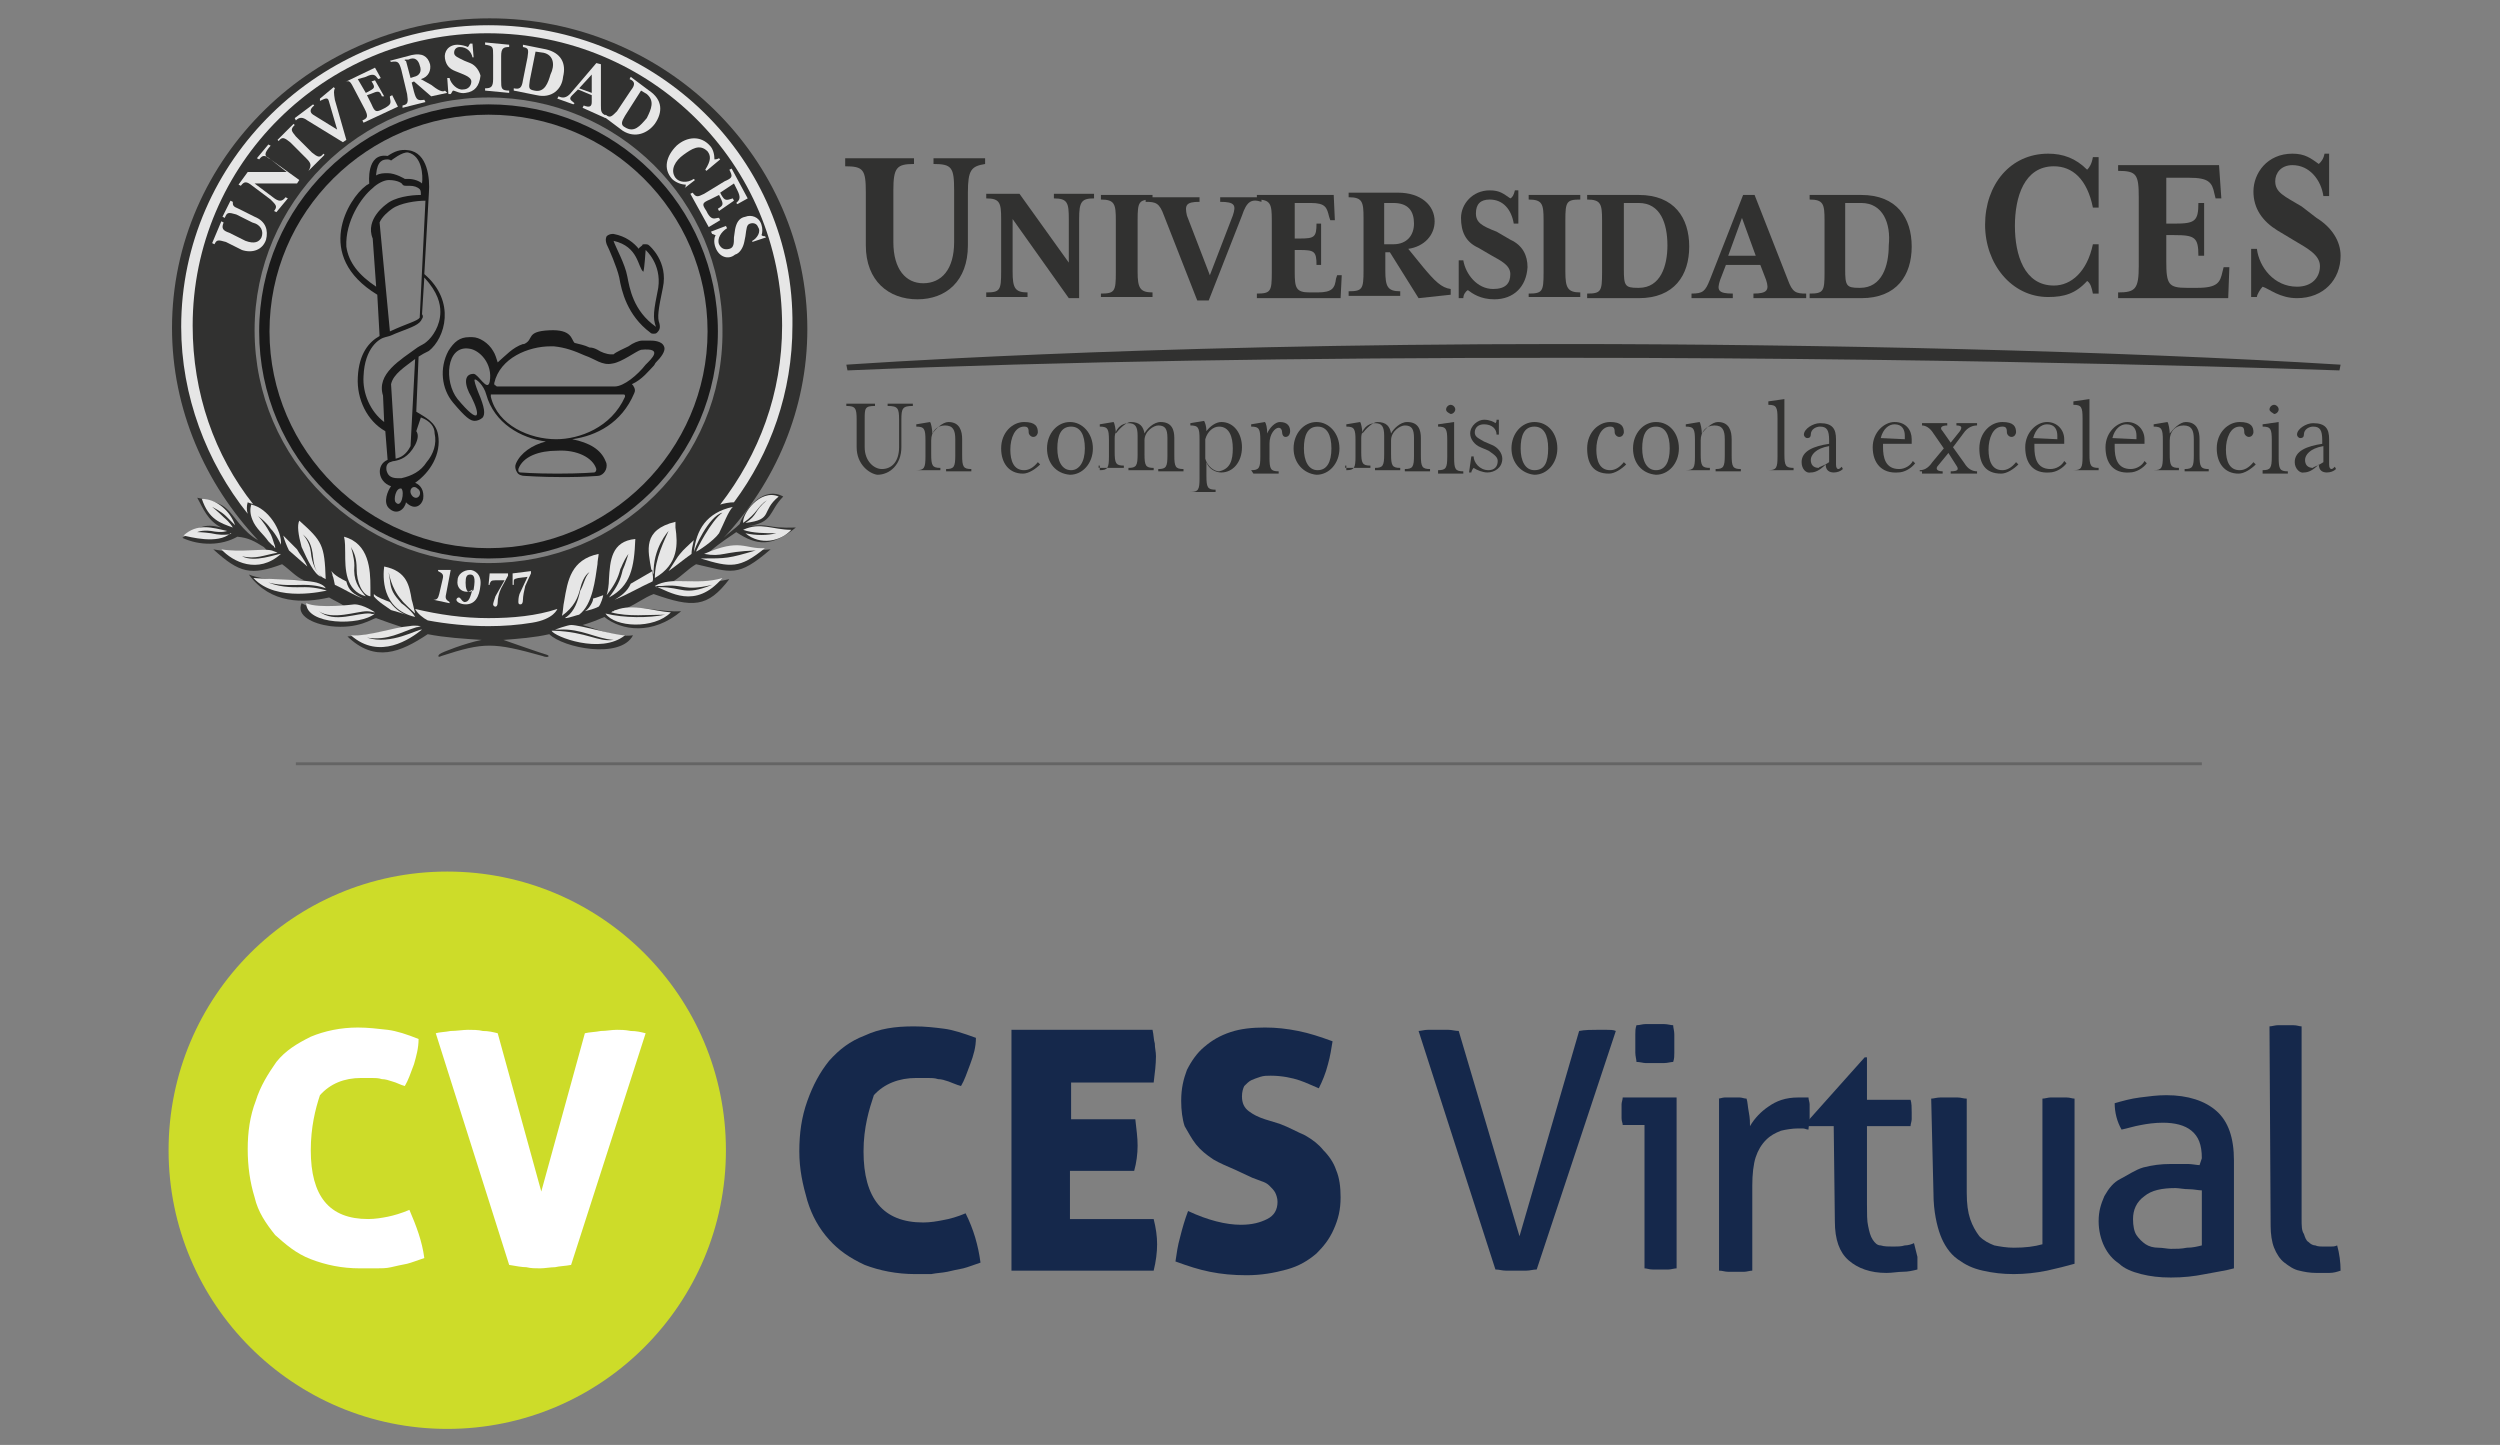 <?xml version="1.0" encoding="utf-8"?>
<!-- Generator: Adobe Illustrator 25.3.1, SVG Export Plug-In . SVG Version: 6.00 Build 0)  -->
<svg version="1.1" id="Capa_1" xmlns="http://www.w3.org/2000/svg" xmlns:xlink="http://www.w3.org/1999/xlink" x="0px" y="0px"
	 viewBox="0 0 218 126" style="enable-background:new 0 0 218 126;" xml:space="preserve">
<rect x="0" y="0" width="218" height="126" fill="#808080" stroke="none"/>
<style type="text/css">
	.st0{fill:#CDDC29;}
	.st1{fill:#FFFFFF;}
	.st2{fill:#15284B;}
	.st3{opacity:0.8;}
	.st4{fill:#1D1D1B;}
	.st5{fill:#12284B;}
	.st6{opacity:0.22;fill:none;stroke:#000000;stroke-width:0.25;stroke-miterlimit:10;}
</style>
<g>
	<circle class="st0" cx="39" cy="100.3" r="24.3"/>
	<g>
		<path class="st1" d="M27.1,100.3c0,4,1.6,6,5,6c0.6,0,1.2-0.1,1.7-0.2s1.2-0.3,1.9-0.6c0.6,1.4,1.1,2.7,1.3,4.2
			c-0.6,0.2-1.1,0.4-1.5,0.5c-0.5,0.1-1,0.2-1.4,0.3s-0.9,0.1-1.3,0.1s-0.9,0-1.4,0c-1.6,0-3-0.3-4.3-0.8s-2.2-1.3-3.1-2.1
			c-0.8-1-1.5-2-1.8-3.3c-0.4-1.3-0.6-2.7-0.6-4.2s0.2-2.9,0.7-4.2c0.4-1.3,1.1-2.4,1.8-3.4c0.8-1,1.8-1.6,3-2.2
			c1.2-0.5,2.6-0.8,4.1-0.8c0.9,0,1.7,0.1,2.6,0.2c0.8,0.1,1.7,0.4,2.7,0.8c0,0.8-0.2,1.5-0.4,2.2c-0.3,0.8-0.5,1.4-0.8,1.9
			c-0.4-0.1-0.7-0.3-1.1-0.4c-0.3-0.1-0.6-0.2-0.9-0.2C33,94,32.7,94,32.4,94s-0.6,0-0.9,0c-1.5,0-2.7,0.5-3.6,1.5
			C27.5,96.7,27.1,98.3,27.1,100.3z"/>
		<path class="st1" d="M47.2,103.9L51,90.1c0.4-0.1,0.9-0.1,1.4-0.2c0.5,0,0.9-0.1,1.4-0.1c0.3,0,0.7,0,1.2,0.1
			c0.5,0,0.9,0.1,1.3,0.2l-6.5,20.2c-0.5,0.1-1,0.1-1.4,0.2c-0.4,0-0.9,0.1-1.3,0.1s-0.8,0-1.2-0.1c-0.4,0-0.9-0.1-1.5-0.2L38,90.1
			c0.3-0.1,0.8-0.1,1.3-0.2c0.5,0,1.1-0.1,1.5-0.1s0.9,0,1.3,0.1c0.5,0,0.9,0.1,1.3,0.2L47.2,103.9z"/>
	</g>
	<g>
		<path class="st2" d="M75.3,100.4c0,4.1,1.7,6.2,5.2,6.2c0.6,0,1.2-0.1,1.7-0.2c0.6-0.1,1.3-0.3,2-0.6c0.7,1.4,1.1,2.8,1.3,4.3
			c-0.6,0.2-1.1,0.4-1.5,0.5c-0.5,0.1-1,0.2-1.4,0.3c-0.5,0.1-0.9,0.1-1.4,0.2c-0.5,0-0.9,0-1.4,0c-1.6,0-3.1-0.3-4.4-0.8
			c-1.3-0.6-2.3-1.3-3.1-2.2c-0.9-1-1.5-2.1-1.9-3.4c-0.4-1.4-0.7-2.7-0.7-4.3c0-1.6,0.2-3,0.7-4.4c0.5-1.4,1.1-2.5,1.9-3.5
			c0.9-1,1.8-1.7,3.1-2.2c1.3-0.6,2.6-0.8,4.3-0.8c1,0,1.8,0.1,2.6,0.2c0.8,0.1,1.7,0.4,2.8,0.8c0,0.8-0.2,1.5-0.5,2.3
			c-0.3,0.8-0.5,1.4-0.8,1.9c-0.4-0.1-0.8-0.3-1.1-0.4c-0.3-0.1-0.6-0.2-0.9-0.2C81.5,94,81.2,94,80.9,94s-0.6,0-1,0
			c-1.5,0-2.8,0.5-3.7,1.5C75.8,96.7,75.3,98.3,75.3,100.4z"/>
		<path class="st2" d="M99.2,99.9c0,0.7-0.1,1.5-0.3,2.2h-5.6v4.2h7.3c0.2,0.8,0.3,1.5,0.3,2.2s-0.1,1.5-0.3,2.3H88.2v-21h12.3
			c0.1,0.4,0.1,0.9,0.2,1.2c0,0.4,0.1,0.7,0.1,1.1c0,0.7-0.1,1.5-0.2,2.3h-7.2v3.2H99C99.1,98.5,99.2,99.2,99.2,99.9z"/>
		<path class="st2" d="M111.6,98c0.8,0.3,1.5,0.7,2.2,1c0.7,0.4,1.2,0.8,1.6,1.3c0.5,0.5,0.9,1.1,1.1,1.7c0.3,0.7,0.4,1.5,0.4,2.4
			c0,1.1-0.2,1.9-0.6,2.8c-0.4,0.9-0.9,1.5-1.5,2.1c-0.7,0.6-1.5,1.1-2.6,1.4s-2.2,0.5-3.5,0.5c-1.2,0-2.2-0.1-3.2-0.3
			s-1.9-0.5-3-0.9c0.1-0.7,0.2-1.4,0.4-2.1c0.2-0.8,0.4-1.5,0.7-2.3c1.7,0.8,3.3,1.2,4.6,1.2c1,0,1.7-0.2,2.3-0.5s0.9-0.8,0.9-1.5
			c0-0.3-0.1-0.6-0.2-0.8c-0.1-0.2-0.3-0.4-0.5-0.6c-0.2-0.2-0.4-0.3-0.7-0.4c-0.3-0.1-0.5-0.2-0.8-0.3l-1.5-0.7
			c-0.7-0.3-1.4-0.6-1.9-0.9c-0.6-0.4-1.1-0.8-1.5-1.3s-0.7-1.1-1-1.6c-0.2-0.6-0.3-1.4-0.3-2.2c0-1.1,0.2-1.9,0.5-2.7
			c0.4-0.8,0.9-1.5,1.5-2c0.7-0.6,1.4-1,2.3-1.3c0.9-0.3,1.9-0.4,3-0.4c1,0,1.9,0.1,2.9,0.3c1,0.2,1.9,0.5,3,0.9
			c-0.1,0.6-0.2,1.3-0.4,2c-0.2,0.8-0.5,1.5-0.8,2.1c-0.5-0.2-1.1-0.5-1.7-0.7c-0.6-0.2-1.5-0.4-2.5-0.4c-0.3,0-0.6,0-0.9,0.1
			s-0.6,0.2-0.8,0.3c-0.2,0.1-0.4,0.3-0.6,0.5c-0.1,0.2-0.2,0.5-0.2,0.9c0,0.6,0.2,1,0.6,1.3s0.8,0.5,1.4,0.7L111.6,98z"/>
		<path class="st2" d="M123.7,89.9c0.2,0,0.5-0.1,0.8-0.1s0.6,0,0.9,0s0.5,0,0.9,0c0.3,0,0.6,0.1,0.9,0.1l5.3,17.9l5.2-17.9
			c0.5-0.1,1.1-0.1,1.6-0.1c0.3,0,0.5,0,0.8,0s0.6,0,0.8,0.1l-6.9,20.8c-0.3,0-0.6,0.1-0.9,0.1c-0.3,0-0.6,0-0.9,0
			c-0.3,0-0.6,0-0.9,0s-0.6-0.1-0.9-0.1L123.7,89.9z"/>
		<path class="st2" d="M143.4,98.1h-1.9c0-0.2-0.1-0.3-0.1-0.6c0-0.2,0-0.4,0-0.6c0-0.2,0-0.4,0-0.6c0-0.2,0.1-0.4,0.1-0.6h4.7v14.9
			c-0.2,0-0.5,0.1-0.7,0.1c-0.3,0-0.5,0-0.7,0s-0.4,0-0.7,0s-0.5-0.1-0.7-0.1L143.4,98.1L143.4,98.1z M142.7,92.6
			c0-0.2-0.1-0.5-0.1-0.8c0-0.3,0-0.5,0-0.8c0-0.2,0-0.5,0-0.8c0-0.3,0-0.5,0.1-0.8c0.3,0,0.5-0.1,0.8-0.1s0.6,0,0.8,0s0.5,0,0.8,0
			s0.6,0.1,0.8,0.1c0,0.2,0.1,0.5,0.1,0.8c0,0.3,0,0.5,0,0.8c0,0.2,0,0.5,0,0.8c0,0.3,0,0.5-0.1,0.8c-0.2,0-0.5,0.1-0.8,0.1
			s-0.5,0-0.8,0c-0.2,0-0.5,0-0.8,0C143.3,92.7,143,92.6,142.7,92.6z"/>
		<path class="st2" d="M149.8,95.8c0.2,0,0.4-0.1,0.6-0.1c0.2,0,0.4,0,0.6,0c0.2,0,0.4,0,0.7,0c0.2,0,0.4,0.1,0.6,0.1
			c0.1,0.3,0.1,0.7,0.2,1.2c0.1,0.5,0.1,0.9,0.1,1.2c0.4-0.7,1-1.3,1.6-1.7c0.7-0.5,1.5-0.8,2.6-0.8c0.2,0,0.3,0,0.5,0s0.3,0,0.4,0
			c0,0.2,0.1,0.4,0.1,0.6c0,0.2,0,0.4,0,0.6s0,0.5,0,0.8c0,0.3-0.1,0.5-0.1,0.8c-0.2,0-0.3-0.1-0.5-0.1s-0.3,0-0.4,0
			c-0.5,0-1.1,0.1-1.5,0.2c-0.5,0.2-0.9,0.4-1.3,0.8c-0.4,0.4-0.7,0.9-0.9,1.5s-0.3,1.5-0.3,2.5v7.4c-0.2,0-0.5,0.1-0.7,0.1
			c-0.3,0-0.5,0-0.7,0s-0.5,0-0.7,0c-0.3,0-0.5-0.1-0.8-0.1v-15H149.8z"/>
		<path class="st2" d="M159.9,98.2h-2.2l-0.1-0.4l5-5.6h0.2v3.7h3.8c0.1,0.3,0.1,0.7,0.1,1.1c0,0.2,0,0.4,0,0.6
			c0,0.2-0.1,0.4-0.1,0.6h-3.8v6.8c0,0.8,0,1.5,0.1,1.9c0.1,0.5,0.2,0.9,0.4,1.2s0.4,0.5,0.7,0.5c0.3,0.1,0.7,0.1,1.1,0.1
			c0.3,0,0.7,0,1-0.1c0.3,0,0.6-0.1,0.8-0.2c0.1,0.4,0.2,0.8,0.3,1.2c0,0.4,0,0.8,0,1.1c-0.4,0.1-0.8,0.2-1.3,0.2
			c-0.4,0-0.9,0.1-1.4,0.1c-1.4,0-2.5-0.4-3.3-1.1c-0.8-0.7-1.2-1.8-1.2-3.4L159.9,98.2L159.9,98.2z"/>
		<path class="st2" d="M168.4,95.8c0.2,0,0.5-0.1,0.8-0.1s0.5,0,0.7,0s0.5,0,0.8,0s0.5,0.1,0.8,0.1v8.2c0,1,0.1,1.7,0.3,2.3
			c0.2,0.6,0.5,1.1,0.8,1.5c0.4,0.4,0.8,0.6,1.3,0.8c0.5,0.1,1.1,0.2,1.7,0.2c1,0,1.8-0.1,2.5-0.3V95.8c0.2,0,0.5-0.1,0.7-0.1
			c0.3,0,0.5,0,0.7,0s0.5,0,0.7,0c0.3,0,0.5,0.1,0.7,0.1v14.4c-0.7,0.2-1.5,0.4-2.4,0.6c-1,0.2-1.9,0.3-2.9,0.3s-1.8-0.1-2.7-0.3
			s-1.5-0.5-2.2-1s-1.2-1.3-1.5-2.1s-0.6-2.1-0.6-3.6L168.4,95.8C168.3,95.8,168.4,95.8,168.4,95.8z"/>
		<path class="st2" d="M192,101c0-1.2-0.3-1.9-0.9-2.4s-1.5-0.7-2.5-0.7c-0.7,0-1.4,0.1-1.9,0.2c-0.6,0.1-1.2,0.3-1.7,0.4
			c-0.4-0.7-0.6-1.5-0.6-2.3c0.7-0.2,1.4-0.4,2.2-0.5c0.8-0.1,1.5-0.2,2.3-0.2c1.9,0,3.4,0.5,4.4,1.4s1.5,2.3,1.5,4.3v9.4
			c-0.7,0.2-1.5,0.3-2.5,0.5s-1.9,0.3-3,0.3c-1,0-1.8-0.1-2.6-0.3s-1.5-0.5-1.9-0.9c-0.6-0.4-1-0.9-1.3-1.5s-0.5-1.4-0.5-2.2
			c0-0.9,0.2-1.5,0.5-2.2c0.4-0.7,0.8-1.2,1.4-1.5s1.3-0.8,2-1c0.8-0.2,1.5-0.3,2.4-0.3c0.6,0,1.2,0,1.5,0s0.8,0.1,1,0.1L192,101
			L192,101z M192,103.8c-0.3,0-0.7-0.1-1.1-0.1c-0.5,0-0.9-0.1-1.2-0.1c-1.2,0-2.1,0.2-2.7,0.7c-0.7,0.5-1,1.2-1,2
			c0,0.6,0.1,1.1,0.3,1.4s0.5,0.6,0.8,0.8s0.7,0.3,1.1,0.3c0.4,0,0.8,0.1,1.1,0.1c0.5,0,0.9,0,1.4-0.1c0.5,0,0.9-0.1,1.3-0.2
			L192,103.8L192,103.8z"/>
		<path class="st2" d="M197.9,89.5c0.2,0,0.5-0.1,0.7-0.1c0.3,0,0.5,0,0.7,0s0.5,0,0.7,0c0.3,0,0.5,0.1,0.7,0.1v16.8
			c0,0.6,0,1,0.2,1.3c0.1,0.3,0.2,0.6,0.4,0.7c0.2,0.2,0.4,0.3,0.6,0.3c0.2,0.1,0.5,0.1,0.7,0.1s0.4,0,0.6,0c0.2,0,0.4,0,0.6-0.1
			c0.2,0.7,0.3,1.5,0.3,2.2c-0.3,0.1-0.6,0.2-1,0.2s-0.8,0-1.1,0c-0.6,0-1.1-0.1-1.5-0.2c-0.5-0.1-0.9-0.4-1.3-0.7
			c-0.4-0.3-0.7-0.8-0.9-1.3s-0.3-1.2-0.3-1.9L197.9,89.5L197.9,89.5z"/>
	</g>
</g>
<g class="st3">
	<path class="st4" d="M64.2,46.4c1.8,1.2,3.1,1.3,5.2-0.4c-2.7,0.1-2.1-0.4-4.3-0.1c2.4-0.3,1.9-1.3,3.2-2.6
		c-1.6-0.9-3.2,0.8-3.8,2.4c-0.4,0.4-1,0.8-1.4,1.2c4.5-4.8,7.3-11.2,7.3-18.2c0-14.9-12.4-27.1-27.7-27.1s-27.7,12.2-27.7,27
		c0,7.1,2.9,13.6,7.5,18.5c-1.3-0.7-2.2-2.3-2.7-2.7c-0.5-0.5-1.2-0.7-2.6-1c0.5,0.9,0.9,2,2.1,2.6c-1.6-0.4-1.9,0-3.4,0.9
		c1.5,0.7,3.4,0.7,4.8-0.1c1,0.1,1.5,0.4,2.3,0.9c0.1,0.1,0.3,0.3,0.4,0.4c-1.3-0.2-2.2,0.3-4.8-0.2c2.3,2.1,3.3,2.3,6,1.3
		c0.7,0.5,1.2,1.1,1.9,1.4c-1.3-0.1-3.3,0.1-4.8-0.5c1.9,2.6,4.8,2.5,7,2c0.5,0.3,1,0.5,1.4,0.8c-0.4,0-0.9,0.1-1.3,0.1
		c-0.9,0.1-1.6,0.1-2.5-0.4c-0.5,1.1,1,1.8,2.5,2c2.5,0.3,3.7-0.7,4-0.7c0.8,0.3,1.4,0.5,2.3,0.8c-1.5,0.5-3.3,0.7-4.8,0.8
		c2.4,2.3,4.6,1.4,7-0.2c1.5,0.3,3.2,0.4,4.7,0.5c-1.5,0.3-3.5,1.1-3.6,1.2c-0.2,0.1-0.3,0.4,0.1,0.2c3.7-1.2,4.5-1.2,8.8,0
		c0.5,0.2,0.7,0,0.4-0.1c-0.4-0.1-3.8-1.3-3.8-1.3l0,0c1.3-0.1,2.7-0.2,4-0.5c1.2,1.2,6.2,2.2,7.3,0.1c-1.5,0.2-3-0.5-4.4-0.9
		c0.7-0.2,1.2-0.4,1.9-0.7c1.5,1.2,4.2,1.6,6.7-0.5c-1.5,0.1-3.3-0.4-4.7-0.3c0.9-0.4,1.5-0.9,2.3-1.2c3.4,1.2,4.7,1.2,6.6-1.3
		c-3.1,0.7-3.3,0-4.9,0.2c0.8-0.5,1.3-1.1,2-1.5c3.1,0.7,3.6,1.2,6.5-1.3c-2.4,0.3-2.3-0.8-5.4,0.3l0.1-0.1
		C62.8,47.3,63.8,46.7,64.2,46.4z M42.6,49.1c-11.2,0-20.4-9-20.4-20.3c0-11.1,9.1-20.3,20.4-20.3S63,17.5,63,28.8
		C63.1,40.1,54,49.1,42.6,49.1z"/>
	<path class="st5" d="M33.9,52.4L33.9,52.4L33.9,52.4z"/>
	<path class="st1" d="M42.6,53.9c-2.2,0-4.3-0.3-6.4-0.8c0.2,0.4,0.7,0.8,1.1,1c1.6,0.3,3.5,0.5,5.3,0.5c1.3,0,2.6-0.1,3.8-0.3
		c1.9-0.3,2.2-1.2,2.2-1.2C46.8,53.7,44.7,53.9,42.6,53.9"/>
	<path class="st1" d="M34,52.5c-0.5-0.2-1.1-0.4-1.4-0.7c0,0.1,0,0.2,0,0.2c0.4,0.5,1.1,0.9,1.5,1.2c0.4,0.1,1,0.3,1.3,0.4
		C34.8,53.4,34.3,52.9,34,52.5"/>
	<path class="st1" d="M30.2,50.7L30.2,50.7c-0.4-0.2-1-0.5-1.3-0.9c0,0.1,0.1,0.2,0.1,0.4c0.1,0.2,0.1,0.4,0.2,0.8l0,0
		c0.9,0.4,1.6,0.9,2.5,1.2l0,0C30.8,51.8,30.4,51.5,30.2,50.7"/>
	<path class="st1" d="M24.7,46.7c0.1,0.4,0.3,0.9,0.5,1.3l1.6,1.4c-0.3-0.7-0.7-1.1-0.9-1.5C25.6,47.6,25.1,47.1,24.7,46.7"/>
	<path class="st1" d="M51,53.3c0.4-0.1,0.8-0.2,1.2-0.4c0.2-0.2,0.4-0.9,0.4-1c-0.3,0.1-0.5,0.2-0.9,0.3
		C51.8,52.3,51.4,53.1,51,53.3"/>
	<path class="st1" d="M52.6,52.1L52.6,52.1L52.6,52.1"/>
	<path class="st1" d="M55,50.9c-0.3,0.7-0.9,1.1-1.4,1.4c1.2-0.5,2.2-1.1,3.3-1.6c0.1-0.3,0-0.5,0-0.9C56.2,50.2,55.7,50.5,55,50.9"
		/>
	<path class="st1" d="M58.3,49.8c0.7-0.5,1.3-1,2-1.5c0-0.3,0.1-0.8,0.2-1.2c-0.4,0.4-0.9,0.8-1.2,1.2
		C59.1,48.5,58.7,49.2,58.3,49.8"/>
	<path class="st1" d="M42.6,2.2c-14.7,0-26.8,11.8-26.8,26.3c0,6,2.2,11.8,5.8,16.3c-0.1-0.3-0.1-0.7,0-1c0.2,0.1,0.4,0.1,0.5,0.2
		c-3.4-4.3-5.3-9.7-5.3-15.6c0-14.1,11.5-25.5,25.7-25.5c14.3,0,25.7,11.4,25.7,25.5c0,5.9-2,11.2-5.4,15.6c0.3-0.1,0.8-0.2,1.2-0.2
		c3.2-4.3,5.1-9.6,5.1-15.4C69.3,13.9,57.3,2.2,42.6,2.2"/>
	<path class="st1" d="M66.9,43.6c-1.2,1-0.8,1.3-1.9,2c2.5-0.3,1.3-1,2.9-2.3c-1.6-0.7-3.2,1.5-3.1,2.3C66.1,44.7,66,44.2,66.9,43.6
		"/>
	<path class="st1" d="M64.8,46.2c0.8,0.3,2,0.3,2.9,0.3c-0.8,0.2-1.8,0.2-2.7,0c1.3,1.1,3.1,0.7,4-0.3
		C67.4,46.2,66.3,45.5,64.8,46.2"/>
	<path class="st1" d="M18.4,46.5c-0.7-0.1-1.2-0.1-1.2-0.1s0.4-0.2,1.2-0.1c1,0.2,1.4,0,1.4,0c-1.3-0.3-2.6-0.7-3.8,0.4
		c0.5,0.1,3,0.8,4.1-0.2C20.4,46.5,19.7,46.8,18.4,46.5"/>
	<path class="st1" d="M20.3,46c0,0-0.2-0.4-0.8-0.9c-0.5-0.5-1-0.9-1-0.9s0.8,0.4,1.2,0.8c0.3,0.3,0.8,0.8,0.8,0.8
		c-0.4-1.2-1.6-2.3-2.9-2.3C18.2,45.3,19.2,45.6,20.3,46"/>
	<path class="st1" d="M63,44.7c-1,0.7-2.3,3.3-2.3,3.4c0.1,0,1.5-0.9,2-1.6c0.4-0.8,0.8-1.9,1.2-2.3c-2.3,0.5-3.2,2-3.4,4
		C60.5,47.9,61.8,45,63,44.7"/>
	<path class="st1" d="M50.6,51.3c0.3-1.2,0.8-1.4,0.8-1.4c-0.4,0.4-0.5,1.1-0.8,1.6c-0.2,0.9-0.5,1.8-1.2,2.3c0,0-0.1,0-0.1,0.1
		c0.3,0,1.1-0.3,1.2-0.3c1.2-0.9,1.4-3.1,1.6-4.4c0-0.3,0.1-0.7,0.1-0.9c-2.4,0.5-2.7,2.3-3,4.1c-0.1,0.4-0.1,1-0.2,1.3
		C50.1,52.9,50.4,52.1,50.6,51.3"/>
	<path class="st1" d="M22,45.3c0.3,0.8,1,1.3,1.4,1.9l0,0c0.1,0.1,0.2,0.2,0.3,0.3l0,0c0.1,0.1,0.2,0.1,0.2,0.2l0,0l0.1,0.1
		c0,0,0-0.2-0.1-0.4c-0.1-0.3-0.2-0.7-0.4-1C23,45.5,22.5,45,22.5,45s0.7,0.5,1.1,1.1c0.5,0.5,0.9,1.4,0.9,1.4
		c0.1-1.2-1.1-3.2-2.6-3.5C21.8,44.4,21.8,44.8,22,45.3"/>
	<path class="st1" d="M57,50.1c-0.1-2.3,1.3-3.8,1.3-3.8c-0.3,0.7-1.2,2.4-1.2,4.1c2.1-1.2,2-3,1.8-4.4c0-0.2,0-0.4,0-0.5
		c-2.9,0.7-2.4,2.5-2.1,4.2C56.9,49.6,56.9,49.9,57,50.1"/>
	<path class="st1" d="M54.8,48.3c0,0-0.3,1-0.5,1.4c-0.2,0.9-0.5,1.5-1.2,2.4c1.9-1,2.2-2.6,2.3-5.1c-2.1,0.2-2.2,1.9-2.3,3.5
		c0,0.5-0.1,1.1-0.2,1.4c0.7-0.9,1-1.5,1.2-2.3C54.2,49.5,54.3,49,54.8,48.3"/>
	<path class="st1" d="M36.2,53.8c-0.2-0.4-0.9-1-1.2-1.2c-0.7-0.8-0.9-1.1-1-2c0-0.1-0.1-0.5-0.1-0.7c0,0,0.2,1.4,1.1,2.4
		c0.2,0.3,1,1,1.2,1.2c-0.1-0.4-0.2-0.9-0.3-1.2c-0.2-1.2-0.4-2.5-2.4-2.9C33.4,50.2,33.2,53.1,36.2,53.8"/>
	<path class="st1" d="M30.1,48.2c0,1.4,0,3.3,1.8,3.8c-0.7-0.8-1.1-1.4-1-2.7c0-0.7-0.3-1.6-0.3-1.6c0.3,0.5,0.5,1,0.5,1.9
		c0,1.2,0.5,2.3,1.2,2.4c0-0.2,0-0.5,0-0.8c0-1.5-0.1-3.8-2.3-4.4C30.1,47.2,30.1,47.8,30.1,48.2"/>
	<path class="st1" d="M28,50.3c-0.4-0.4-0.8-1.1-0.9-2.2c-0.1-0.9-0.7-1.5-0.7-1.5c0.5,0.4,0.8,0.9,0.9,2c0.1,1,0.4,1.6,1.1,1.9
		c-0.1-3-0.3-3.3-2.3-5.1c-0.2,0.4-0.1,1.2,0.2,2.3C26.8,48.8,27.4,50.1,28,50.3"/>
	<path class="st1" d="M21.1,48.5c1.2,0.3,1.9-0.1,3.1-0.3c0,0-0.2-0.1-0.5-0.2c-0.8-0.2-2.7,0.2-4.4-0.1c1,1.1,3.2,2.2,5.2,0.4
		C24.1,48.3,22.2,49.1,21.1,48.5"/>
	<path class="st1" d="M28.5,51.5c0,0-0.9-0.3-1.9-0.3c-0.8,0-1.9,0.1-3.2-0.4c1.2,0.3,2.2,0.2,3.1,0.2c1.2,0,1.9,0.3,1.9,0.3
		s-0.1-0.3-0.8-0.5c-1.2-0.3-4.7-0.3-5.5-0.4C24.1,52.6,28.4,51.5,28.5,51.5"/>
	<path class="st1" d="M32.3,53.5c-1.2-0.1-3.1,0.9-4.5-0.2c1.2,0.8,3.3,0,4.2,0c0.3,0,0.5,0.1,0.7,0.1c0,0-1-0.7-1.8-0.7
		c0,0-3.1,0.4-4.2-0.1c0,1.9,4.7,2,6,0.9C32.5,53.6,32.3,53.5,32.3,53.5"/>
	<path class="st1" d="M32,55.6c1.8,0.3,3-0.5,4.3-0.9c0.1,0,0.4-0.1,0.4-0.1c-0.1,0-0.5-0.1-1,0c-1.4,0.1-3.5,0.9-5.1,0.8
		c2.5,2.2,5.2,0.3,6.2-0.5C36.5,54.8,34.1,56.3,32,55.6"/>
	<path class="st1" d="M49.8,54.5c-0.3,0-1.4,0.4-1.4,0.4c0.1,0,0.2,0,0.2,0l0,0c0.1,0,0.2,0,0.2,0c1.9-0.1,3.2,0.8,4.7,0.9
		c-1.4,0.2-2.3-0.7-5.2-0.8c-0.1,0-0.1,0-0.2,0l0,0c0.2,0.5,4.3,2.1,6.4,0.4C53.6,55.4,50.6,54.5,49.8,54.5"/>
	<path class="st1" d="M53.7,53.2L53.7,53.2c-0.1,0-0.1,0-0.2,0.1l0,0c-0.1,0-0.1,0-0.2,0.1l0,0c1.5,0.4,3.2,0.2,4.7,0.2
		c-1.4,0.3-3.6,0.3-5.2-0.1l0,0c0.8,1.2,4.2,1.4,5.7-0.1C57,53.3,55.2,52.6,53.7,53.2"/>
	<path class="st1" d="M57.1,51.1c0.1,0,0.1,0,0.2,0h0.1h0.1c0.1,0,0.2,0,0.2,0l0,0c2.1-0.2,1.8,0.5,4.4-0.1c-2.5,1-2.5,0.2-4.6,0.2
		c-0.1,0-0.1,0-0.2,0S57.2,51.2,57.1,51.1c1.3,0.5,3.5,2.1,5.9-0.7C60.7,51.1,58.6,50.2,57.1,51.1"/>
	<path class="st1" d="M61.4,48.3L61.4,48.3C61.4,48.3,61.3,48.3,61.4,48.3C61.3,48.3,61.3,48.3,61.4,48.3c1.6,0.3,1.6-0.2,4.5-0.3
		c-2.4,0.7-2.5,0.7-4.8,0.7l0,0c-0.1,0-0.1,0-0.2,0c0.1,0,0.1,0,0.2,0c2.6,0.8,3.4,0.9,5.6-0.9C64.9,47.9,64.6,46.9,61.4,48.3"/>
	<path d="M32.9,25.7l0.2,3.6c-0.9,0.5-1.8,1.5-1.9,3.6c-0.1,1.9,0.8,3.8,2.4,4.7l0.2,2.5c-1,0.4-0.9,1.9,0.3,2.3
		c-0.3,0.4-0.7,1.4-0.2,1.9c0.7,0.7,1.4,0.1,1.5-0.5c0.8,0.8,1.4,0.2,1.5-0.3c0.1-0.7-0.2-1.2-0.7-1.4c1.3-0.9,2.3-2.5,2-4.2
		c-0.2-1.1-1.1-1.5-1.9-2l0.2-4.8c0.3-0.2,0.5-0.3,0.9-0.5c1.4-1.1,2.4-4.3-0.4-6.7l0.4-7.1c0.1-1.2-0.1-3.5-1.8-3.7
		c-0.7-0.1-1.2,0.1-1.8,0.5c-1.9-0.3-1.6,2.4-1.6,2.4c-0.1,0.1-0.2,0.1-0.3,0.2C30.4,17.3,27.3,22.3,32.9,25.7 M33.1,19.4
		c0.2-0.5,0.8-1,1.1-1.2c0.7-0.5,2.1-0.7,2.9-0.7l-0.5,10.2c-0.2,0.3-1.1,0.5-2.6,1.2L33.1,19.4z M34.5,43.8c-0.2-0.2,0-1.3,0.5-1.2
		C35.3,42.9,35,44.4,34.5,43.8 M36,43.3c-0.5-0.5,0-1.1,0.4-0.7C36.9,42.9,36.5,43.7,36,43.3 M36.7,36.4c0.8,0.3,1.2,0.8,1.2,1.4
		c0.2,0.9-0.1,1.8-0.7,2.5c-0.5,0.8-1.3,1.2-2.2,1.4c-0.1,0-0.2,0-0.3,0c-0.7,0-0.9-0.3-1-0.7c0-0.1-0.1-0.5,0.3-0.7
		c0.1,0,0.2-0.1,0.4-0.1c0.5-0.1,1.2-0.3,1.8-1.4c0.1-0.2,0.4-0.8,0.1-1.2L36.7,36.4z M34.1,33.5c0.2-0.9,1.2-1.5,2.1-2.2l-0.4,7.6
		c-0.4,0.8-0.9,1-1.3,1.1L34.1,33.5z M38.4,27.2c0,1.2-0.7,2.2-1.2,2.6c-0.2,0.2-0.5,0.3-0.8,0.5c-1.5,1.1-3.6,2.3-3,4.2l0.1,2.3
		c-1.2-0.9-1.9-2.5-1.8-4c0.1-2.5,1.4-3.3,1.9-3.4s0.8-0.3,1.1-0.4c1.3-0.5,1.9-0.7,2.1-1.2c0.1-0.1,0.1-0.3,0-0.4l0.2-3.2
		C38.2,25.5,38.4,26.5,38.4,27.2 M33.8,13.9c0.2,0,0.3,0.1,0.3,0.1s1-0.8,1.5-0.7c1.2,0.3,1.3,2,1.2,2.7c-0.2-0.2-0.7-0.4-1.2-0.4
		c-0.1,0-0.2,0-0.3,0c0,0-0.8-0.5-1.5-0.5c-0.3,0-0.7,0-1,0.2v-0.1C32.9,14,33.4,13.9,33.8,13.9 M32.5,16.4c0.4-0.4,1-0.7,1.4-0.7
		c0.8,0,1.2,0.3,1.2,0.4c0.1,0.1,0.2,0.1,0.3,0.1c0,0,0.2,0,0.3,0c0.4,0,0.7,0.1,0.9,0.3c0.1,0.1,0.1,0.3,0.1,0.5
		c-0.9,0-2.3,0.2-3,0.8c0,0-1.9,1.3-1.2,3l0.3,4.2c-1.5-1-2.4-2.1-2.6-3.5C30.1,19.3,31.5,17.2,32.5,16.4"/>
	<path d="M54,24.2L54,24.2c0.2,1.2,0.7,3.3,2.7,4.8c0.1,0.1,0.2,0.1,0.3,0.1c0.1,0,0.2,0,0.3-0.1c0.2-0.2,0.3-0.4,0.2-0.8
		c-0.2-0.5-0.1-1.2,0.3-3.1c0.5-2.3-1.2-3.7-1.2-3.7c-0.1-0.1-0.2-0.1-0.4-0.1c-0.1,0-0.2,0-0.2,0.1c-0.1,0.1-0.3,0.2-0.3,0.3
		c-0.4-0.5-1.1-1.1-2.2-1.3h-0.1c-0.2,0-0.4,0.1-0.5,0.2c-0.1,0.2-0.1,0.4,0,0.7C53.1,21.7,53.8,23.3,54,24.2 M56.1,23.7
		c0.1-0.3,0.2-1.9,0.2-1.9s1.4,1.2,1.1,3.3c-0.4,2-0.5,2.6-0.2,3.4c-2-1.4-2.3-3.4-2.5-4.4c-0.2-1.1-1-2.5-1.2-3.1
		C55.7,21.5,55.6,23.3,56.1,23.7"/>
	<path d="M39.5,35.1c1.1,1.3,1.5,1.6,1.9,1.6c0.2,0,0.5-0.1,0.7-0.3c0.2-0.3,0.2-0.8-0.4-2.2c-0.2-0.5-0.4-1.1-0.3-1.1
		c0.1-0.1,0.8,0.5,1,1.3c0.7,2.5,3,3.8,5.2,4.1c-1.2,0.3-2.2,1-2.6,1.9c-0.1,0.2-0.1,0.5,0.1,0.8c0.1,0.2,0.4,0.3,0.7,0.3
		c0.1,0,1.3,0.1,3.2,0.1c0.2,0,0.4,0,0.5,0c1.4,0,2.5-0.1,2.6-0.1c0.4,0,0.8-0.4,0.8-0.9c0-0.1,0-0.2-0.1-0.4
		c-0.4-1-1.4-1.6-2.9-1.9c2.1-0.3,4.3-1.4,5.4-4l0,0l0,0c0.1-0.2,0.1-0.4-0.1-0.7l0,0l0,0l-0.1-0.1c0.9-0.4,1.5-1.2,1.9-1.6
		c0.1-0.1,0.1-0.2,0.2-0.3c0.4-0.4,0.9-1,0.7-1.4c-0.2-0.5-1-0.5-1.2-0.5s-0.3,0-0.7,0c-0.3,0-0.8,0.2-1.2,0.5
		c-0.4,0.2-1.1,0.5-1.3,0.7c-0.1,0-0.1,0-0.2,0c-0.4,0-0.9-0.2-1.2-0.4c-0.2-0.1-0.4-0.2-0.7-0.2c-0.4-0.2-0.9-0.3-1.3-0.4
		c-0.3-0.3-0.2-1.2-2.2-1.1c-2.1,0.1-1.3,0.8-2.2,1.2c0,0,0,0-0.1,0c-0.9,0.3-1.5,1-2.2,1.6c-0.1-0.3-0.2-0.7-0.4-1
		c-0.4-0.7-1.2-1.2-1.8-1.2c-0.1,0-0.2,0-0.3,0l0,0c-0.8,0-1.3,0.4-1.8,1.2C38.3,32.1,38.5,33.9,39.5,35.1 M52,40.9L52,40.9
		c0,0.2-0.1,0.3-0.2,0.3l0,0c0,0-1.2,0.1-3.2,0.1s-3.2-0.1-3.2-0.1c-0.1,0-0.1,0-0.2-0.1c0-0.1,0-0.1,0-0.2c0.4-1.1,1.8-1.6,3.4-1.6
		C50.3,39.2,51.7,39.9,52,40.9 M43.1,33.4c0.5-2.2,3-3.2,4.9-3.2c0.1,0,0.2,0,0.3,0c1,0.1,1.8,0.4,2.7,0.8c0.9,0.3,1.5,0.9,2.4,0.7
		c0.8-0.1,2.1-1.1,2.5-1.2c2-0.2,0.9,0.8,0.4,1.3c-0.7,0.9-1.9,1.9-2.7,1.9H43.4c-0.1,0-0.1,0-0.2-0.1
		C43.1,33.6,43.1,33.5,43.1,33.4 M42.8,34.4C42.9,34.4,42.9,34.3,42.8,34.4h11.6c0,0,0.1,0,0.1,0.1v0.1c-1.2,2.7-4,3.7-6,3.7
		c-2.3,0-5.1-1.2-5.7-3.7C42.8,34.5,42.8,34.4,42.8,34.4 M40.9,30.4c0.9,0.1,2.1,1.3,1.8,2.9c-0.2,0.9-1-0.7-1.4-0.7
		c-0.9,0-0.8,1-0.2,2c0.8,1.6,0.8,2.6-1.2,0.2C38.7,33.3,38.9,30.1,40.9,30.4"/>
	<path d="M42.6,9.1c-11,0-20,8.8-20,19.8s8.9,19.8,20,19.8s20-8.8,20-19.8C62.6,18,53.7,9.1,42.6,9.1 M42.6,47.8
		c-10.5,0-19.1-8.5-19.1-18.9S32,10,42.6,10s19.1,8.5,19.1,18.9S53.1,47.8,42.6,47.8"/>
	<path class="st1" d="M37.8,52.3L37.8,52.3c0.3,0,0.4-0.1,0.5-0.5l0.3-1.3c0.1-0.4,0-0.5-0.4-0.7v-0.1h1.1l-0.4,2.1
		c-0.1,0.4,0,0.5,0.3,0.7v0.1L37.8,52.3z"/>
	<path class="st1" d="M40.6,52.7c-0.4,0-0.8-0.2-0.8-0.4c0-0.1,0.1-0.2,0.2-0.2c0.2,0,0.2,0.3,0.5,0.4c0.4,0,0.5-0.4,0.7-1.1
		c-0.1,0.1-0.3,0.2-0.5,0.2c-0.5,0-0.9-0.4-0.8-1c0-0.5,0.5-0.9,1.1-0.9c0.3,0,1,0.3,0.9,1.3C41.8,52.1,41.4,52.7,40.6,52.7
		 M41,50.1c-0.3,0-0.4,0.2-0.4,0.7s0.1,0.8,0.3,0.8c0.2,0,0.4-0.1,0.4-0.2C41.5,50.3,41.3,50.1,41,50.1"/>
	<path class="st1" d="M43.7,51.3c-0.2,0.4-0.3,0.9-0.3,1.2s-0.1,0.4-0.2,0.4c-0.1,0-0.2-0.1-0.2-0.2s0.1-0.4,0.2-0.7l0.8-1.4h-0.8
		c-0.4,0-0.4,0.1-0.5,0.3v0.1h-0.1l0.1-1h1.6v0.2L43.7,51.3z"/>
	<path class="st1" d="M45.8,51.1c-0.1,0.4-0.2,0.9-0.2,1.2c0,0.3-0.1,0.4-0.2,0.4c-0.1,0-0.2,0-0.2-0.2c0-0.1,0-0.4,0.1-0.7l0.7-1.5
		l-0.8,0.1c-0.4,0.1-0.4,0.1-0.4,0.4V51h-0.1v-1l1.6-0.2V50L45.8,51.1z"/>
	<path class="st1" d="M20.8,18.2l1.4,0.7c1,0.4,1.2,1.2,1,2c-0.3,0.9-1.2,1.2-2.1,0.9l-1.4-0.7c-0.7-0.2-0.8-0.2-1,0.2l-0.2-0.1
		l0.8-1.9l0.2,0.1c-0.2,0.5-0.1,0.7,0.5,0.9l1.4,0.7c0.8,0.3,1.2,0.1,1.4-0.3c0.2-0.5,0-1.1-0.8-1.3l-1.4-0.7
		c-0.7-0.2-0.8-0.2-1,0.3l-0.2-0.1l0.7-1.4l0.2,0.1C20.3,17.9,20.3,18,20.8,18.2"/>
	<path class="st1" d="M23.6,13.9l2.5,1.8L25.9,16h-3.7l1.6,1.2c0.5,0.4,0.8,0.4,1.1,0l0.2,0.1l-1,1.2l-0.2-0.1
		c0.3-0.4,0.2-0.5-0.3-1l-1.6-1.2c-0.5-0.4-0.7-0.4-1,0l-0.2-0.1l0.8-1.1h3.4l-1.4-1.1c-0.5-0.4-0.7-0.4-1,0l-0.2-0.1l1-1.2l0.2,0.1
		C23,13.4,23,13.6,23.6,13.9"/>
	<path class="st1" d="M26.9,14.9L26.9,14.9c0.3-0.5,0.2-0.7-0.2-1.1l-1.4-1.4c-0.5-0.4-0.7-0.5-1-0.1l-0.1-0.1l1.4-1.4l0.1,0.1
		c-0.4,0.4-0.3,0.5,0.1,1l1.4,1.4c0.5,0.4,0.7,0.5,1,0.1l0.1,0.1L26.9,14.9z"/>
	<path class="st1" d="M29.2,8.7l1,3.5l-0.3,0.2l-3.1-1.9c-0.4-0.3-0.7-0.3-1,0l-0.1-0.2l1.6-1.2l0.1,0.1C27,9.5,27,9.8,27.3,10
		l2.1,1.3l-0.7-2.4c-0.1-0.4-0.2-0.4-0.8-0.1l0-0.2l1.2-1l0.1,0.1C29.1,7.9,29.1,8.1,29.2,8.7"/>
	<path class="st1" d="M34.7,9.3l-3,1.4l-0.1-0.2c0.5-0.2,0.5-0.4,0.2-1l-1-1.9C30.5,7,30.4,7,30,7.2v0l2.7-1.3l0.5,0.9L33,6.9
		l-0.1-0.1c-0.2-0.3-0.4-0.4-1-0.1l-0.7,0.2l0.7,1.2L32.1,8c0.5-0.3,0.7-0.3,0.3-0.9L32.7,7l0.8,1.4h-0.2c-0.2-0.5-0.3-0.5-1-0.2
		L32,8.3l0.4,0.8c0.3,0.7,0.4,0.7,1,0.4l0.2-0.1c0.5-0.3,0.5-0.4,0.4-0.9V8.4l0.2-0.1L34.7,9.3z"/>
	<path class="st1" d="M37.6,8.4l-1.5-1.3l-0.2,0.1L36.1,8c0.2,0.7,0.3,0.8,0.9,0.7l0.1,0.2l-2,0.5V9.2c0.5-0.1,0.5-0.3,0.4-1L35,6.1
		c-0.2-0.7-0.3-0.8-0.9-0.7L34,5.3l1.9-0.5c0.9-0.2,1.4,0.1,1.6,0.8c0.1,0.5-0.1,1.1-0.8,1.3l0.9,0.5c0.5,0.4,1,0.7,1.2,0.5L39,8.1
		L37.6,8.4z M35.4,5.3l0.4,1.5l0.3-0.1c0.5-0.1,0.7-0.5,0.5-1c-0.1-0.4-0.4-0.8-1-0.5h-0.3V5.3z"/>
	<path class="st1" d="M40.6,8.1c-0.5,0.1-0.9-0.2-1.1-0.2c-0.1,0.1-0.1,0.2-0.2,0.3h-0.2L39,6.8h0.2c0.1,0.5,0.7,1.1,1.2,1
		c0.4,0,0.7-0.3,0.7-0.7c0-0.3-0.4-0.5-0.9-0.7l-0.5-0.2c-0.5-0.2-0.8-0.5-0.9-1.1s0.3-1.2,1.1-1.2c0.3,0,0.7,0.1,0.9,0.2
		c0.1-0.1,0.1-0.2,0.2-0.3h0.2L41.3,5h-0.1c-0.1-0.5-0.5-0.9-1.1-0.9c-0.3,0-0.5,0.2-0.5,0.5c0,0.3,0.3,0.4,0.9,0.7l0.5,0.2
		c0.5,0.2,0.8,0.7,0.9,1.1C41.8,7.5,41.4,8,40.6,8.1"/>
	<path class="st1" d="M42.3,7.9V7.7c0.5,0,0.7-0.1,0.7-0.8L43,4.8c0-0.7,0-0.8-0.7-0.9V3.7l2.1,0.2v0.2c-0.5,0-0.7,0.1-0.7,0.8
		L43.7,7c0,0.7,0,0.9,0.7,0.9v0.2L42.3,7.9z"/>
	<path class="st1" d="M46.8,8.3l-2-0.4V7.7c0.5,0.1,0.7,0,0.8-0.7L46,5c0.1-0.7,0.1-0.8-0.4-0.9V3.9l2,0.4c1.3,0.3,1.8,1.2,1.5,2.4
		C49,7.8,48.1,8.6,46.8,8.3 M47.4,4.6l-0.7-0.1L46.2,7c-0.1,0.7-0.1,0.8,0.4,0.9l0,0c0.9,0.2,1.2-0.7,1.4-1.4
		C48.4,5.7,48.3,4.8,47.4,4.6"/>
	<path class="st1" d="M50.8,9.4l0.1-0.2c0.5,0.2,0.7,0.1,0.7-0.3V8.3l-1.2-0.5l-0.5,0.5c-0.3,0.3-0.2,0.4,0.2,0.7l-0.1,0.1l-1.4-0.5
		l0.1-0.2c0.4,0.2,0.7,0.1,1-0.2L52,5.5l0.4,0.1v3.6c0,0.5,0,0.7,0.5,0.9l-0.1,0.2L50.8,9.4z M51.6,6.5l-1.1,1.2l1.1,0.4V6.5z"/>
	<path class="st1" d="M54.3,11.4l-1.6-1.2l0.1-0.2c0.4,0.3,0.5,0.2,1-0.3L55,7.9c0.4-0.5,0.4-0.8-0.1-1L55,6.7l1.6,1.2
		c1.2,0.8,1.2,1.9,0.5,2.9C56.5,11.6,55.4,12.1,54.3,11.4 M56.4,8.2l-0.5-0.3l-1.4,2.2c-0.3,0.5-0.4,0.8,0,1l0,0
		c0.8,0.5,1.3-0.1,1.9-0.8C56.8,9.5,57.1,8.8,56.4,8.2"/>
	<path class="st1" d="M59.7,16.4c0.1-0.1,0.1-0.2,0.1-0.3c-0.4,0-0.9-0.2-1.2-0.5c-0.8-0.9-0.5-2,0.4-2.9c0.9-0.8,2.1-0.9,2.9,0
		c0.3,0.3,0.4,0.8,0.4,1.2c0.1,0,0.2,0,0.4-0.1l0.1,0.1l-1.2,1l-0.1-0.1c0.5-0.8,0.5-1.2,0.2-1.6c-0.7-0.7-1.4-0.2-2.1,0.3
		s-1.2,1.3-0.7,2c0.3,0.4,1,0.5,1.6,0.1l0.1,0.1L59.7,16.4L59.7,16.4z"/>
	<path class="st1" d="M61.8,19.8l-1.6-2.9l0.2-0.1c0.3,0.4,0.4,0.4,1,0.1l1.8-1.1c0.7-0.3,0.7-0.4,0.4-1l0.2-0.1l1.4,2.6l-0.9,0.5
		l-0.1-0.1l0.1-0.1c0.2-0.2,0.3-0.4,0-1L64,16l-1.2,0.8l0.1,0.2c0.3,0.5,0.4,0.5,1,0.3l0.1,0.2l-1.3,0.9l-0.1-0.2
		c0.5-0.3,0.5-0.4,0.2-1L62.7,17l-0.8,0.4c-0.7,0.3-0.7,0.4-0.3,1l0.1,0.2c0.3,0.5,0.5,0.5,0.9,0.4h0.1l0.1,0.2L61.8,19.8z"/>
	<path class="st1" d="M62.4,21.6c-0.2-0.5-0.1-0.9,0-1.1c-0.1,0-0.2-0.1-0.3-0.1l-0.1-0.2l1.3-0.5l0.1,0.2c-0.5,0.3-0.9,0.9-0.7,1.4
		c0.2,0.4,0.5,0.5,0.9,0.4s0.4-0.5,0.4-1l0.1-0.7c0.1-0.5,0.3-1,0.9-1.1c0.5-0.2,1.2,0,1.4,0.7c0.1,0.3,0.1,0.7,0,0.9
		c0.1,0.1,0.2,0.1,0.3,0.1l0.1,0.1l-1.2,0.4L65.6,21c0.4-0.2,0.8-0.8,0.5-1.2c-0.1-0.3-0.4-0.4-0.7-0.3c-0.3,0.1-0.3,0.4-0.4,1.1
		l-0.1,0.5c-0.1,0.5-0.4,1-0.8,1.1C63.5,22.7,62.7,22.4,62.4,21.6"/>
	<path class="st4" d="M74.7,39v-2.4c0-1-0.1-1.2-0.9-1.2v-0.2h2.5v0.2c-0.9,0-0.9,0.2-0.9,1.2V39c0,1.2,0.8,1.9,1.5,1.9
		c0.9,0,1.5-0.7,1.5-1.9v-2.4c0-1-0.1-1.2-1-1.2v-0.2h2.2v0.2c-0.9,0-1,0.2-1,1.2V39c0,1.5-1,2.4-2.1,2.4
		C75.8,41.3,74.7,40.5,74.7,39"/>
	<path class="st4" d="M79.9,41c0.7,0,0.8-0.2,0.8-1.2v-1.4c0-1-0.1-1.2-0.8-1.2v-0.2l1.2-0.2c0.1,0.1,0.2,0.7,0.2,1
		c0.3-0.4,0.9-1,1.4-1c1,0,1.2,0.8,1.2,1.5v1.4c0,1,0.1,1.2,0.8,1.2v0.2h-2.2v-0.2c0.7,0,0.8-0.2,0.8-1.2v-1.4
		c0-0.8-0.2-1.2-0.9-1.2c-0.7,0-1.2,0.5-1.2,1.3v1.2c0,1,0.1,1.2,0.8,1.2V41h-2.2H79.9L79.9,41z"/>
	<path class="st4" d="M87.3,39.1c0-1.4,1-2.3,2-2.3c1,0,1.2,0.4,1.2,0.9c0,0.1-0.1,0.4-0.4,0.4c-0.2,0-0.4-0.2-0.4-0.4
		c0-0.4-0.1-0.5-0.4-0.5c-0.8,0-1.2,1-1.2,2c0,1,0.3,1.8,1.2,1.8c0.4,0,0.8-0.2,1.2-0.7l0.2,0.2c-0.4,0.4-1,0.8-1.5,0.8
		C88,41.3,87.3,40.4,87.3,39.1"/>
	<path class="st4" d="M91.3,39.1c0-1.3,0.9-2.3,2-2.3c1.1,0,2,1,2,2.3c0,1.3-0.9,2.3-2,2.3C92.1,41.3,91.3,40.4,91.3,39.1
		 M94.6,39.1c0-1.2-0.4-1.9-1.2-1.9c-0.9,0-1.2,0.8-1.2,1.9c0,1.1,0.4,1.9,1.2,1.9C94.1,41,94.6,40.3,94.6,39.1"/>
	<path class="st4" d="M95.9,41c0.7,0,0.8-0.2,0.8-1.2v-1.4c0-1-0.1-1.2-0.8-1.2v-0.2l1.2-0.2c0.1,0.1,0.2,0.7,0.2,1
		c0.3-0.4,0.9-1,1.3-1c0.8,0,1.1,0.4,1.2,1c0.2-0.4,0.8-1,1.4-1c1,0,1.2,0.7,1.2,1.4v1.5c0,1,0.1,1.2,0.8,1.2v0.2H101v-0.2
		c0.7,0,0.8-0.2,0.8-1.2v-1.5c0-0.8-0.2-1.1-0.8-1.1c-0.4,0-1.2,0.5-1.2,1.3v1.2c0,1,0.1,1.2,0.8,1.2V41h-2.2v-0.2
		c0.7,0,0.8-0.2,0.8-1.2V38c0-0.8-0.2-1.1-0.8-1.1s-1.2,0.5-1.2,1.3v1.2c0,1,0.1,1.2,0.8,1.2v0.2h-2.2v-0.2h0.1V41z"/>
	<path class="st4" d="M103.8,42.9c0.7,0,0.8-0.2,0.8-1.2v-3.4c0-1-0.1-1.2-0.8-1.2v-0.2l1.2-0.2c0.1,0.2,0.2,0.5,0.2,0.9
		c0.3-0.4,0.8-0.8,1.3-0.8c1.1,0,1.8,1,1.8,2.2c0,1.3-0.8,2.2-1.8,2.2c-0.5,0-1.1-0.3-1.3-0.9v1.2c0,1,0.1,1.2,0.8,1.2v0.2
		L103.8,42.9L103.8,42.9L103.8,42.9z M107.5,39.1c0-1-0.3-1.9-1.2-1.9c-0.5,0-1,0.4-1.2,1.1V40c0.2,0.7,0.8,1.1,1.2,1.1
		C107.3,40.9,107.5,40.1,107.5,39.1"/>
	<path class="st4" d="M109.1,41c0.7,0,0.8-0.2,0.8-1.2v-1.4c0-1-0.1-1.2-0.8-1.2v-0.2l1.2-0.2c0.1,0.1,0.2,0.5,0.2,1
		c0.2-0.5,0.7-1,1.1-1c0.7,0,0.9,0.4,0.9,0.8c0,0.2-0.1,0.5-0.4,0.5c-0.2,0-0.3-0.2-0.3-0.4s-0.1-0.4-0.3-0.4
		c-0.3,0-0.8,0.5-0.8,1.4v1.2c0,1,0.1,1.2,0.8,1.2v0.2h-2.2L109.1,41L109.1,41z"/>
	<path class="st4" d="M112.8,39.1c0-1.3,0.9-2.3,2-2.3s2,1,2,2.3c0,1.3-0.9,2.3-2,2.3C113.7,41.3,112.8,40.4,112.8,39.1 M116.1,39.1
		c0-1.2-0.4-1.9-1.2-1.9c-0.9,0-1.2,0.8-1.2,1.9c0,1.1,0.4,1.9,1.2,1.9S116.1,40.3,116.1,39.1"/>
	<path class="st4" d="M117.4,41c0.7,0,0.8-0.2,0.8-1.2v-1.4c0-1-0.1-1.2-0.8-1.2v-0.2l1.2-0.2c0.1,0.1,0.2,0.7,0.2,1
		c0.3-0.4,0.9-1,1.3-1c0.8,0,1.1,0.4,1.2,1c0.2-0.4,0.8-1,1.4-1c1,0,1.2,0.7,1.2,1.4v1.5c0,1,0.1,1.2,0.8,1.2v0.2h-2.2v-0.2
		c0.7,0,0.8-0.2,0.8-1.2v-1.5c0-0.8-0.2-1.1-0.8-1.1c-0.4,0-1.2,0.5-1.2,1.3v1.2c0,1,0.1,1.2,0.8,1.2V41h-2.2v-0.2
		c0.7,0,0.8-0.2,0.8-1.2V38c0-0.8-0.2-1.1-0.8-1.1s-1.2,0.5-1.2,1.3v1.2c0,1,0.1,1.2,0.8,1.2v0.2h-2.2v-0.2h0.1V41z"/>
	<path class="st4" d="M125.4,41c0.7,0,0.8-0.2,0.8-1.2v-1.4c0-1-0.1-1.2-0.8-1.2v-0.2l1.4-0.2v3.1c0,1,0.1,1.2,0.8,1.2v0.2h-2.2V41z
		 M126.1,35.7c0-0.2,0.2-0.4,0.4-0.4c0.2,0,0.4,0.2,0.4,0.4s-0.2,0.4-0.4,0.4C126.3,36,126.1,35.9,126.1,35.7"/>
	<path class="st4" d="M128.3,39.8h0.2c0,0.5,0.5,1.2,1.3,1.2c0.5,0,0.8-0.3,0.8-0.8c0-0.3-0.2-0.5-0.8-0.9l-0.7-0.3
		c-0.5-0.2-0.9-0.7-0.9-1.2c0-0.7,0.7-1.2,1.2-1.2s0.9,0.2,1,0.3c0.1-0.1,0.1-0.2,0.1-0.3h0.2v1.3h-0.2c0-0.5-0.4-0.9-1.1-0.9
		c-0.5,0-0.8,0.3-0.8,0.7s0.3,0.5,0.8,0.8l0.7,0.3c0.5,0.2,0.9,0.7,0.9,1.2c0,0.8-0.7,1.2-1.3,1.2c-0.4,0-0.9-0.2-1.2-0.4
		c-0.1,0.1-0.2,0.3-0.2,0.4h-0.2L128.3,39.8L128.3,39.8z"/>
	<path class="st4" d="M131.8,39.1c0-1.3,0.9-2.3,2-2.3c1.2,0,2,1,2,2.3c0,1.3-0.9,2.3-2,2.3C132.7,41.3,131.8,40.4,131.8,39.1
		 M135,39.1c0-1.2-0.4-1.9-1.2-1.9c-0.9,0-1.2,0.8-1.2,1.9c0,1.1,0.4,1.9,1.2,1.9C134.7,41,135,40.3,135,39.1"/>
	<path class="st4" d="M138.4,39.1c0-1.4,1-2.3,2-2.3c1,0,1.2,0.4,1.2,0.9c0,0.1-0.1,0.4-0.4,0.4c-0.2,0-0.4-0.2-0.4-0.4
		c0-0.4-0.1-0.5-0.4-0.5c-0.8,0-1.2,1-1.2,2c0,1,0.3,1.8,1.2,1.8c0.4,0,0.8-0.2,1.2-0.7l0.2,0.2c-0.4,0.4-1,0.8-1.5,0.8
		C138.9,41.3,138.4,40.4,138.4,39.1"/>
	<path class="st4" d="M142.4,39.1c0-1.3,0.9-2.3,2-2.3c1.2,0,2,1,2,2.3c0,1.3-0.9,2.3-2,2.3C143.2,41.3,142.4,40.4,142.4,39.1
		 M145.6,39.1c0-1.2-0.4-1.9-1.2-1.9c-0.9,0-1.2,0.8-1.2,1.9c0,1.1,0.4,1.9,1.2,1.9S145.6,40.3,145.6,39.1"/>
	<path class="st4" d="M147,41c0.7,0,0.8-0.2,0.8-1.2v-1.4c0-1-0.1-1.2-0.8-1.2v-0.2l1.2-0.2c0.1,0.1,0.2,0.7,0.2,1
		c0.3-0.4,0.9-1,1.4-1c1,0,1.2,0.8,1.2,1.5v1.4c0,1,0.1,1.2,0.8,1.2v0.2h-2.2v-0.2c0.7,0,0.8-0.2,0.8-1.2v-1.4
		c0-0.8-0.2-1.2-0.9-1.2s-1.2,0.5-1.2,1.3v1.2c0,1,0.1,1.2,0.8,1.2V41h-2.2H147L147,41z"/>
	<path class="st4" d="M154.2,41c0.7,0,0.8-0.2,0.8-1.2v-3.3c0-1-0.1-1.2-0.8-1.2V35l1.4-0.2v4.8c0,1,0.1,1.2,0.8,1.2v0.2h-2.1
		L154.2,41L154.2,41z"/>
	<path class="st4" d="M157.1,40.3c0-1,1.1-1.4,2.4-1.6v-0.3c0-0.9-0.2-1.2-0.8-1.2c-0.3,0-0.8,0.2-0.8,0.7c0,0.2-0.1,0.3-0.3,0.3
		s-0.3-0.2-0.3-0.3c0-0.5,0.8-1,1.4-1c1.1,0,1.4,0.5,1.4,1.4v2.2c0,0.3,0.1,0.4,0.2,0.4s0.2-0.1,0.3-0.2l0.1,0.2
		c-0.2,0.2-0.5,0.3-0.8,0.3c-0.4,0-0.7-0.2-0.7-0.7c-0.5,0.5-0.9,0.7-1.3,0.7C157.5,41.3,157.1,40.9,157.1,40.3 M159.5,40.3v-1.4
		c-1.2,0.2-1.6,0.8-1.6,1.2s0.2,0.7,0.7,0.7C158.6,40.7,158.9,40.7,159.5,40.3"/>
	<path class="st4" d="M163.3,39c0-1.3,1-2.2,1.9-2.2c1,0,1.5,0.7,1.5,1.5c0,0.2,0,0.2,0,0.4h-2.5c0,0.1,0,0.2,0,0.3
		c0,0.9,0.2,1.9,1.4,1.9c0.5,0,1-0.3,1.2-0.7l0.2,0.2c-0.3,0.4-0.9,0.8-1.5,0.8C164.1,41.3,163.3,40.4,163.3,39 M166.1,38.3
		c0-0.1,0-0.2,0-0.3c0-0.5-0.2-1-0.9-1c-0.5,0-1,0.4-1.2,1.2L166.1,38.3L166.1,38.3z"/>
	<path class="st4" d="M167.4,41c0.3,0,0.7-0.1,1.1-0.7l1-1.2l-0.9-1.3c-0.3-0.5-0.7-0.7-1-0.7v-0.2h2.2v0.2c-0.5,0-0.7,0.2-0.4,0.5
		l0.7,1l0.8-1c0.2-0.3,0.2-0.5-0.3-0.5v-0.2h1.8v0.2c-0.3,0-0.8,0.1-1.2,0.7l-0.9,1.2l1,1.4c0.3,0.5,0.7,0.7,1.1,0.7v0.2h-2.3v-0.2
		c0.7,0,0.7-0.2,0.5-0.5l-0.7-1.1l-0.9,1.1c-0.2,0.2-0.2,0.5,0.4,0.5v0.2h-1.8v-0.2h-0.2V41z"/>
	<path class="st4" d="M172.6,39.1c0-1.4,1-2.3,2-2.3c1,0,1.2,0.4,1.2,0.9c0,0.1-0.1,0.4-0.4,0.4c-0.2,0-0.4-0.2-0.4-0.4
		c0-0.4-0.1-0.5-0.4-0.5c-0.8,0-1.2,1-1.2,2c0,1,0.3,1.8,1.2,1.8c0.4,0,0.8-0.2,1.2-0.7l0.2,0.2c-0.4,0.4-1,0.8-1.5,0.8
		C173.1,41.3,172.6,40.4,172.6,39.1"/>
	<path class="st4" d="M176.6,39c0-1.3,1-2.2,1.9-2.2s1.5,0.7,1.5,1.5c0,0.2,0,0.2,0,0.4h-2.6c0,0.1,0,0.2,0,0.3
		c0,0.9,0.2,1.9,1.4,1.9c0.5,0,1-0.3,1.2-0.7l0.2,0.2c-0.3,0.4-0.9,0.8-1.5,0.8C177.3,41.3,176.6,40.4,176.6,39 M179.4,38.3
		c0-0.1,0-0.2,0-0.3c0-0.5-0.2-1-0.9-1c-0.5,0-1,0.4-1.2,1.2L179.4,38.3L179.4,38.3z"/>
	<path class="st4" d="M180.8,41c0.7,0,0.8-0.2,0.8-1.2v-3.3c0-1-0.1-1.2-0.8-1.2V35l1.4-0.2v4.8c0,1,0.1,1.2,0.8,1.2v0.2h-2.1
		L180.8,41L180.8,41z"/>
	<path class="st4" d="M183.6,39c0-1.3,1-2.2,1.9-2.2s1.5,0.7,1.5,1.5c0,0.2,0,0.2,0,0.4h-2.6c0,0.1,0,0.2,0,0.3
		c0,0.9,0.2,1.9,1.4,1.9c0.5,0,1-0.3,1.2-0.7l0.2,0.2c-0.3,0.4-0.9,0.8-1.5,0.8C184.3,41.3,183.6,40.4,183.6,39 M186.3,38.3
		c0-0.1,0-0.2,0-0.3c0-0.5-0.2-1-0.9-1c-0.5,0-1,0.4-1.2,1.2L186.3,38.3L186.3,38.3z"/>
	<path class="st4" d="M187.8,41c0.7,0,0.8-0.2,0.8-1.2v-1.4c0-1-0.1-1.2-0.8-1.2v-0.2l1.2-0.2c0.1,0.1,0.2,0.7,0.2,1
		c0.3-0.4,0.9-1,1.4-1c1,0,1.2,0.8,1.2,1.5v1.4c0,1,0.1,1.2,0.8,1.2v0.2h-2.1v-0.2c0.7,0,0.8-0.2,0.8-1.2v-1.4
		c0-0.8-0.2-1.2-0.9-1.2s-1.2,0.5-1.2,1.3v1.2c0,1,0.1,1.2,0.8,1.2V41H187.8L187.8,41L187.8,41z"/>
	<path class="st4" d="M193.3,39.1c0-1.4,1-2.3,2-2.3c1,0,1.2,0.4,1.2,0.9c0,0.1-0.1,0.4-0.4,0.4c-0.2,0-0.4-0.2-0.4-0.4
		c0-0.4-0.1-0.5-0.4-0.5c-0.8,0-1.2,1-1.2,2c0,1,0.3,1.8,1.2,1.8c0.4,0,0.8-0.2,1.2-0.7l0.2,0.2c-0.4,0.4-1,0.8-1.5,0.8
		C194,41.3,193.3,40.4,193.3,39.1"/>
	<path class="st4" d="M197.3,41c0.7,0,0.8-0.2,0.8-1.2v-1.4c0-1-0.1-1.2-0.8-1.2v-0.2l1.4-0.2v3.1c0,1,0.1,1.2,0.8,1.2v0.2h-2.2V41z
		 M197.9,35.7c0-0.2,0.2-0.4,0.4-0.4s0.4,0.2,0.4,0.4s-0.2,0.4-0.4,0.4C198.2,36,197.9,35.9,197.9,35.7"/>
	<path class="st4" d="M200.1,40.3c0-1,1.1-1.4,2.4-1.6v-0.3c0-0.9-0.2-1.2-0.8-1.2c-0.3,0-0.8,0.2-0.8,0.7c0,0.2-0.1,0.3-0.3,0.3
		s-0.3-0.2-0.3-0.3c0-0.5,0.8-1,1.4-1c1.1,0,1.4,0.5,1.4,1.4v2.2c0,0.3,0.1,0.4,0.2,0.4s0.2-0.1,0.3-0.2l0.1,0.2
		c-0.2,0.2-0.5,0.3-0.8,0.3c-0.4,0-0.7-0.2-0.7-0.7c-0.5,0.5-0.9,0.7-1.3,0.7C200.6,41.3,200.1,40.9,200.1,40.3 M202.6,40.3v-1.4
		c-1.2,0.2-1.6,0.8-1.6,1.2s0.2,0.7,0.7,0.7C201.7,40.7,202,40.7,202.6,40.3"/>
	<path class="st4" d="M84.4,16.8v4.6c0,3.1-1.9,4.7-4.4,4.7s-4.5-1.6-4.5-4.7v-4.6c0-2-0.2-2.3-1.8-2.3v-0.7h6v0.5
		c-1.5,0-1.8,0.3-1.8,2.3v4.5c0,2.4,1.1,3.6,2.6,3.6c1.6,0,2.7-1.2,2.7-3.6v-4.5c0-2-0.2-2.3-1.8-2.3v-0.5h4.5v0.5
		C84.7,14.5,84.4,14.8,84.4,16.8"/>
	<path class="st4" d="M94.1,19.1V26h-0.9l-4.9-6.9v4.6c0,1.4,0.2,1.8,1.3,1.8v0.4H86v-0.4c1.2,0,1.3-0.2,1.3-1.8v-4.6
		c0-1.4-0.1-1.8-1.3-1.8v-0.4h2.9l4.3,6v-3.8c0-1.4-0.1-1.8-1.3-1.8v-0.4h3.5v0.4C94.3,17.3,94.1,17.6,94.1,19.1"/>
	<path class="st4" d="M96,26v-0.4c1.2,0,1.3-0.2,1.3-1.8v-4.6c0-1.4-0.1-1.8-1.3-1.8V17h4.5v0.4c-1.2,0-1.3,0.2-1.3,1.8v4.5
		c0,1.4,0.2,1.8,1.3,1.8v0.4H96V26z"/>
	<path class="st4" d="M108.3,18.8l-2.9,7.4h-1l-2.9-7.4c-0.4-1.1-0.7-1.2-1.6-1.2v-0.4h4.7v0.4c-1.2,0-1.3,0.3-1.1,1.2l2,5.2l2-5.2
		c0.3-0.9,0.2-1.2-1.1-1.2v-0.4h3.6v0.4C109.1,17.3,108.7,17.6,108.3,18.8"/>
	<path class="st4" d="M116.9,26h-7.3v-0.4c1.2,0,1.3-0.2,1.3-1.8v-4.6c0-1.4-0.1-1.8-1.3-1.8V17h6.7l0.1,2.2H116l-0.1-0.3
		c-0.2-0.8-0.3-1.2-1.6-1.2h-1.4v3.1h0.4c1.3,0,1.5-0.1,1.5-1.3h0.4v3.6h-0.4c0-1.2-0.2-1.3-1.5-1.3h-0.4v1.9c0,1.4,0.1,1.8,1.3,1.8
		h0.7c1.3,0,1.5-0.4,1.6-1.2l0.1-0.3h0.4L116.9,26z"/>
	<path class="st4" d="M123.7,26l-2.5-4h-0.4v1.6c0,1.4,0.2,1.8,1.3,1.8v0.4h-4.5v-0.4c1.2,0,1.3-0.2,1.3-1.8v-4.6
		c0-1.4-0.1-1.8-1.3-1.8v-0.4h4.3c2,0,3.2,1.1,3.2,2.5c0,1.2-0.9,2.2-2.3,2.4l1.3,1.6c1,1.2,1.6,1.8,2.4,1.9v0.5L123.7,26L123.7,26
		L123.7,26z M120.7,17.7v3.6h0.8c1.2,0,1.8-0.8,1.8-1.8c0-1.1-0.5-1.8-1.8-1.8C121.5,17.7,120.7,17.7,120.7,17.7z"/>
	<path class="st4" d="M130.3,26.1c-1.2,0-1.9-0.5-2.3-0.8c-0.2,0.1-0.4,0.4-0.4,0.7h-0.4v-3.3h0.4c0.2,1.2,1.2,2.5,2.6,2.5
		c1.1,0,1.5-0.5,1.5-1.3s-0.9-1.2-1.6-1.6l-1.2-0.7c-1.1-0.5-1.5-1.4-1.5-2.6s1-2.4,2.5-2.4c0.9,0,1.2,0.3,1.8,0.7
		c0.2-0.1,0.3-0.3,0.4-0.7h0.3v2.9h-0.4c-0.2-1.2-0.9-2.1-2.1-2.1c-0.8,0-1.2,0.4-1.2,1.2s0.5,1.1,1.8,1.6l1.2,0.7
		c1.1,0.5,1.5,1.4,1.5,2.4C133.1,25,132,26.1,130.3,26.1"/>
	<path class="st4" d="M133.3,26v-0.4c1.2,0,1.3-0.2,1.3-1.8v-4.6c0-1.4-0.1-1.8-1.3-1.8V17h4.5v0.4c-1.2,0-1.3,0.2-1.3,1.8v4.5
		c0,1.4,0.2,1.8,1.3,1.8v0.4h-4.5V26z"/>
	<path class="st4" d="M142.9,26h-4.5v-0.4c1.2,0,1.3-0.2,1.3-1.8v-4.6c0-1.4-0.1-1.8-1.3-1.8V17h4.5c3.1,0,4.4,2,4.4,4.5
		S146,26,142.9,26 M142.9,17.7h-1.3v5.8c0,1.4,0.1,1.6,1.2,1.6h0.1c1.9,0,2.5-1.9,2.5-3.7C145.4,19.5,144.8,17.7,142.9,17.7"/>
	<path class="st4" d="M152.9,26v-0.4c1.2,0,1.4-0.3,1.1-1.2l-0.5-1.3h-3l-0.5,1.3c-0.3,0.9-0.2,1.2,1.1,1.2V26h-3.6v-0.4
		c1,0,1.2-0.2,1.6-1.2l2.9-7.4h1l2.9,7.4c0.4,1.1,0.7,1.2,1.6,1.2V26H152.9z M151.9,19l-1.2,3.3h2.4L151.9,19z"/>
	<path class="st4" d="M162.3,26h-4.5v-0.4c1.2,0,1.3-0.2,1.3-1.8v-4.6c0-1.4-0.1-1.8-1.3-1.8V17h4.5c3.1,0,4.4,2,4.4,4.5
		S165.4,26,162.3,26 M162.3,17.7h-1.4v5.8c0,1.4,0.1,1.6,1.2,1.6h0.1c1.9,0,2.5-1.9,2.5-3.7C164.9,19.5,164.2,17.7,162.3,17.7"/>
	<path class="st4" d="M182.5,25.6c-0.1-0.5-0.2-0.9-0.5-1.1c-1,1.1-2,1.4-3.4,1.4c-3.2,0-5.5-2.9-5.5-6.3c0-3.5,2.2-6.2,5.5-6.2
		c1.3,0,2.4,0.4,3.4,1.4c0.2-0.2,0.4-0.5,0.5-1.1h0.5v4.4h-0.5c-0.5-2.5-1.8-3.6-3.4-3.6c-2.6,0-3.4,2.7-3.4,5.2s0.8,5.2,3.4,5.2
		c1.5,0,2.9-1.2,3.4-3.6h0.5v4.3L182.5,25.6L182.5,25.6z"/>
	<path class="st4" d="M194.3,26h-9.6v-0.5c1.5,0,1.8-0.3,1.8-2.3v-6c0-2-0.2-2.3-1.8-2.3v-0.5h8.8l0.2,2.9h-0.5l-0.1-0.4
		c-0.2-1-0.5-1.4-2.2-1.4h-2v4h0.7c1.8,0,2.1-0.2,2.1-1.8h0.5v4.6h-0.5c0-1.6-0.3-1.8-2.1-1.8h-0.7v2.3c0,2,0.2,2.3,1.8,2.3h0.9
		c1.8,0,2-0.5,2.2-1.4l0.1-0.4h0.5L194.3,26z"/>
	<path class="st4" d="M200.3,26c-1.5,0-2.4-0.8-3-1c-0.2,0.2-0.5,0.7-0.5,0.9h-0.5v-4.2h0.5c0.2,1.6,1.5,3.3,3.5,3.3
		c1.3,0,2-0.8,2-1.8s-1.2-1.6-2.2-2.2l-1.5-0.9c-1.3-0.8-2.1-1.9-2.1-3.4c0-1.6,1.2-3.3,3.4-3.3c1.1,0,1.6,0.4,2.3,0.9
		c0.2-0.2,0.4-0.4,0.5-0.9h0.4v3.7h-0.5c-0.2-1.4-1.2-2.7-2.7-2.7c-1,0-1.5,0.7-1.5,1.4c0,1,0.8,1.3,2.3,2.2L202,19
		c1.3,0.8,2.1,2,2.1,3.3C204.1,24.4,202.6,26,200.3,26"/>
	<path class="st4" d="M136.2,30c-38.1,0-62.1,1.8-62.4,1.8l0.1,0.5c19-0.8,39.9-1.1,62.3-1.1c38.1,0,67.5,1.1,67.8,1.1l0.1-0.5
		C184.7,30.6,158.6,30,136.2,30"/>
</g>
<line class="st6" x1="25.8" y1="66.6" x2="192" y2="66.6"/>
</svg>
